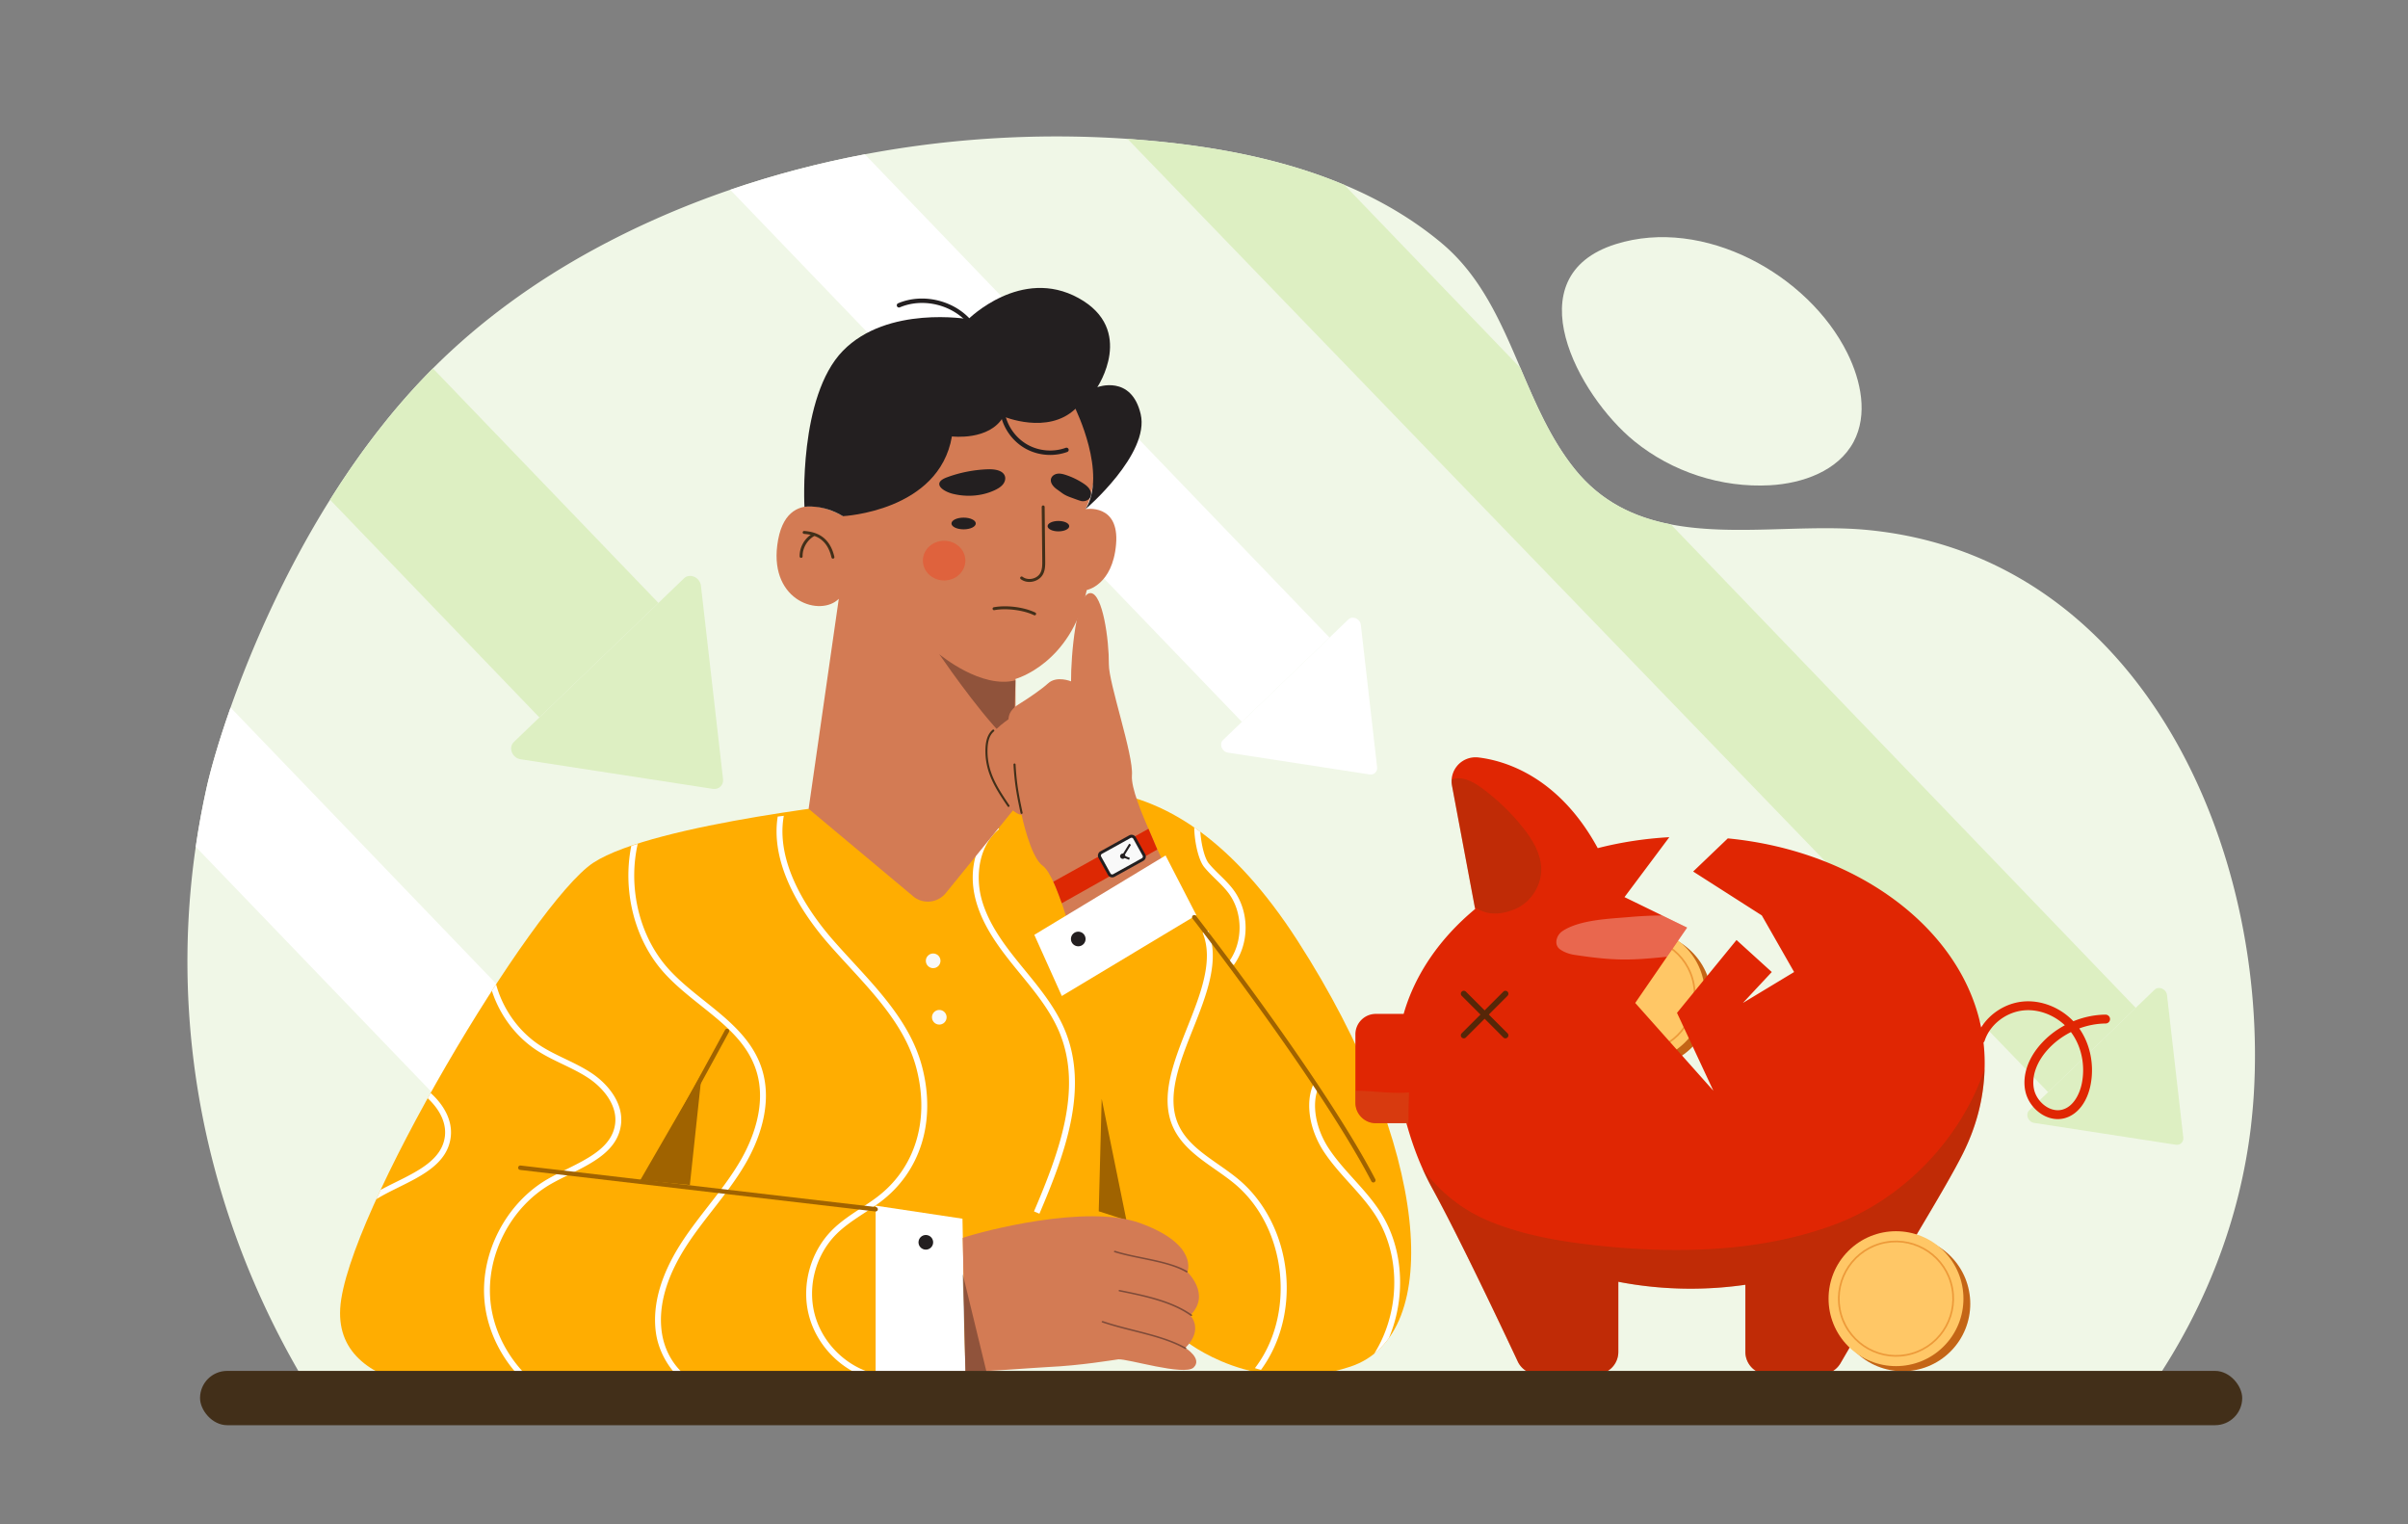 <svg xmlns="http://www.w3.org/2000/svg" viewBox="0 0 5054 3199"><rect x="0" y="0" width="5054" height="3199" fill="#808080" stroke="none"/><defs><clipPath id="a"><path fill="none" d="M1815.83 1694.062s-442.934 33.22-570.278 116.27c-127.343 83.05-520.448 741.915-531.521 935.7s298.98 182.71 470.618 188.246c171.637 5.537 841.576-66.44 841.576-66.44v-116.27l469.572 39.963s139.371 142.778 338.783 76.307c199.32-66.44 166.1-462.711-110.734-892.99-276.834-430.277-542.594-298.009-631.181-303.546-88.587-5.536-276.834 22.76-276.834 22.76Z"/></clipPath></defs><g fill="#f0f7e7"><path d="M4730.144 2300.168c-2.102 33.091-6.055 65.902-6.055 65.902a1167.714 1167.714 0 0 1-24.935 137.13 1178.217 1178.217 0 0 1-21.888 78.01 1139.731 1139.731 0 0 1-7.833 23.802c-22.397 65.725-48.779 124.585-75.785 176.027a1286.45 1286.45 0 0 1-74.713 124.563c-.416.624-.843 1.249-1.259 1.862h-119.382l-3.558.209c0-.053-.01-.115-.01-.209h-290.021c-.188-.624-.406-1.238-.604-1.862H643.05c-55.25-91.815-126.374-228.883-178.575-403.65-19.474-65.174-36.316-135.59-48.717-210.876a1685.773 1685.773 0 0 1-19.765-179.75c-3.391-60.784-3.402-119.976-.51-177.452a1670.69 1670.69 0 0 1 15.344-156.854c6.149-42.267 13.795-83.43 22.679-123.45 8.135-36.629 24.686-95.862 50.422-168.724 42.86-121.37 111.227-280.554 208.723-436.16 58.432-93.26 127.33-185.232 207.463-266.998 2.82-2.882 5.66-5.743 8.5-8.593 99.315-99.451 214.38-182.32 337.686-249.47 91.295-49.715 187.282-91.462 286.317-125.396 91.981-31.52 186.595-56.28 282.52-74.411 194.304-36.743 393.997-46.262 588.124-29.524 7.282.625 14.574 1.29 21.887 1.998 133.916 12.92 271.358 39.146 396.452 91.7 73.205 30.741 142.186 70.511 203.75 121.911 82.962 69.273 124.407 165.53 165.675 262.193 31.791 74.485 63.468 149.219 113.932 212.02 55.301 68.815 125.177 101.48 201.867 116.346 130.68 25.33 281.137-1.01 412.95 11.734 576.526 55.749 843.181 670.327 810.37 1187.972Z"/><path d="M3430.278 925.946c79.117 64.379 182.63 97.998 284.478 92.393 68.874-3.79 143.14-30.222 175.638-91.065 30.454-57.015 15.672-128.194-13.03-186.117-82.048-165.582-301.823-286.712-486.067-228.859-214.364 67.31-79.145 317.527 38.981 413.648Z"/></g><g fill="#fff"><path d="m2790.494 1337.937-91.97 88.456-91.972 88.465L1532.616 398.23c91.981-31.52 186.595-56.28 282.52-74.411l975.359 1014.12Z"/><path d="M2890.322 1610.024c1.074 9.39-6.441 16.619-15.783 15.18l-156.027-24.034-141.158-21.744c-12.898-1.987-19.16-18.063-10.34-26.546l131.51-126.482 131.511-126.483c8.82-8.482 24.64-1.599 26.123 11.366l16.227 141.898 17.937 156.845Z"/></g><g fill="#fff"><path d="m1421.42 2459.602-91.982 88.455-91.972 88.455-826.64-859.492c6.149-42.267 13.795-83.43 22.679-123.45 8.135-36.629 24.686-95.862 50.422-168.724l937.493 974.756Z"/><path d="M1521.24 2731.683c1.074 9.39-6.441 16.619-15.783 15.18l-156.027-24.034-141.158-21.744c-12.898-1.987-19.16-18.063-10.34-26.546l131.511-126.482 131.51-126.482c8.82-8.483 24.64-1.6 26.123 11.366l16.227 141.897 17.937 156.845Z"/></g><g fill="#ddefc2"><path d="m4482.577 2114.997-91.971 88.456-91.972 88.466-1932.16-2000.477 58.673 4.85c133.916 12.92 271.358 39.146 396.452 91.7l369.425 384.104c31.791 74.485 63.468 149.218 113.932 212.02 55.301 68.815 125.177 101.48 201.867 116.346l975.754 1014.535Z"/><path d="M4582.401 2387.084c1.074 9.39-6.441 16.618-15.783 15.18l-156.027-24.035-141.157-21.744c-12.898-1.986-19.16-18.062-10.34-26.545l131.51-126.483 131.51-126.482c8.82-8.483 24.64-1.6 26.123 11.366l16.227 141.898 17.937 156.845Z"/></g><g fill="#ddefc2"><path d="m1381.951 1265.253-124.948 120.163-124.938 120.163-439.415-456.892c58.432-93.262 127.33-185.233 207.463-267 2.82-2.88 5.66-5.742 8.5-8.592l473.338 492.158Z"/><path d="M1517.549 1634.859c1.459 12.756-8.75 22.575-21.44 20.62l-211.95-32.649-191.752-29.537c-17.52-2.698-26.027-24.537-14.046-36.06l178.647-171.816 178.646-171.816c11.982-11.524 33.472-2.173 35.486 15.44l22.043 192.756 24.366 213.062Z"/></g><path fill="#ffad01" d="M1837.8 1679.865s-464.904 47.417-592.248 130.467c-127.343 83.05-520.448 741.915-531.521 935.7s298.98 182.71 470.618 188.246c171.637 5.537 841.576-66.44 841.576-66.44v-116.27l461.572 61.909s147.371 120.832 346.783 54.361c199.32-66.44 166.1-462.711-110.734-892.99-276.834-430.277-542.594-298.009-631.181-303.546-88.587-5.536-254.866 8.563-254.866 8.563Z"/><g fill="#fff" clip-path="url(#a)"><path d="M1199.76 2959.585c-97.413-31.901-172.533-125.418-182.679-227.42-10.147-102.001 45.079-208.482 134.3-258.946 11.718-6.629 24.553-12.977 36.967-19.116 47.506-23.493 96.63-47.791 102.705-95.599 5.081-39.948-25.618-75.835-56.04-96.096-16.985-11.317-35.927-20.406-54.245-29.198-18.414-8.839-37.456-17.975-54.935-29.513-58.873-38.859-98.634-106.707-103.766-177.058-5.133-70.36 24.363-143.257 76.974-190.247l8.234 9.213c-49.815 44.495-77.743 113.518-72.883 180.132 4.86 66.613 42.505 130.85 98.249 167.648 16.777 11.074 35.433 20.027 53.474 28.683 18.702 8.975 38.041 18.256 55.748 30.054 33.505 22.318 67.242 62.394 61.45 107.94-6.913 54.39-59.059 80.178-109.487 105.119-12.826 6.343-24.94 12.334-36.362 18.792-85.092 48.132-137.762 149.686-128.087 246.966 9.677 97.285 81.323 186.475 174.228 216.904l-3.844 11.742ZM842.41 2986.093c-97.412-31.902-172.532-125.418-182.68-227.416-10.145-102.002 45.08-208.486 134.3-258.95 11.714-6.63 24.549-12.973 36.96-19.113 47.509-23.493 96.639-47.79 102.716-95.598 5.077-39.948-25.622-75.835-56.042-96.1-16.983-11.313-35.92-20.403-54.236-29.195-18.418-8.838-37.462-17.98-54.943-29.517-58.873-38.854-98.634-106.698-103.767-177.058-5.132-70.36 24.364-143.26 76.974-190.247l8.234 9.213c-49.815 44.496-77.742 113.514-72.882 180.132 4.86 66.621 42.507 130.859 98.248 167.648 16.78 11.074 35.438 20.028 53.483 28.692 18.7 8.975 38.037 18.252 55.74 30.045 33.502 22.318 67.239 62.394 61.449 107.945-6.912 54.39-59.063 80.178-109.497 105.118-12.824 6.344-24.937 12.334-36.353 18.789-85.093 48.131-137.763 149.69-128.088 246.97 9.68 97.284 81.325 186.475 174.229 216.9l-3.845 11.742ZM1504.512 2925.316c-66.1.005-119.707-65.8-128.038-129.965-7.764-59.835 12.148-125.69 59.185-195.73 15.902-23.677 33.624-46.463 50.765-68.496 23.638-30.386 48.08-61.802 67.7-95.61 22.8-39.28 57.33-116.325 32.418-190.95-19.219-57.562-66.003-94.858-115.535-134.347-27.488-21.913-55.911-44.571-79.238-71.04-77.666-88.148-95.586-229.05-42.605-335.046l11.052 5.526c-50.822 101.678-33.651 236.825 40.825 321.35 22.608 25.65 50.599 47.969 77.668 69.55 48.76 38.867 99.18 79.062 119.554 140.09 26.452 79.236-9.603 159.989-33.452 201.074-20.04 34.528-44.742 66.28-68.633 96.995-17.009 21.862-34.599 44.474-50.258 67.792-45.317 67.478-64.559 130.48-57.19 187.25 10.066 77.53 74.616 124.694 126.183 118.58l1.46 12.27a99.985 99.985 0 0 1-11.861.708ZM1826.274 2893.138c-62.104-18.218-112.598-70.504-128.639-133.205-16.042-62.7 3.136-132.809 48.857-178.616 17.959-17.996 39.346-32.042 60.032-45.623 10.997-7.225 22.37-14.693 32.985-22.612 81.059-60.474 112.422-161.862 83.898-271.212-21.807-83.597-83.06-150.176-142.297-214.562-14.077-15.302-28.636-31.127-42.39-46.893-54.494-62.458-139.631-184.678-97.559-301.522l11.628 4.19c-39.932 110.891 42.532 228.795 95.243 289.209 13.647 15.642 28.148 31.403 42.175 46.65 60.26 65.497 122.573 133.23 145.16 219.811 29.836 114.391-3.234 220.646-88.467 284.232-10.912 8.14-22.442 15.715-33.594 23.038-20.16 13.24-41.007 26.928-58.069 44.022-42.7 42.784-60.612 108.265-45.63 166.823 14.983 58.562 62.143 107.396 120.145 124.409l-3.478 11.861ZM2181.556 2546.993l-11.364-4.853c53.243-124.563 101.314-255.941 54.588-372.704-18.68-46.68-51.67-86.977-83.573-125.946l-8.019-9.809c-34.986-42.916-70.379-89.416-85.129-144.39-19.048-70.985 6.816-130.914 40.896-158.814l7.83 9.563c-43.034 35.23-49.486 98.736-36.792 146.05 14.12 52.614 48.633 97.901 82.775 139.783l8.001 9.788c32.496 39.693 66.099 80.74 85.485 129.186 48.478 121.139-.438 255.208-54.698 382.146ZM2640.357 2882.848l-9.644-7.732c90.3-112.697 71.25-299.219-39.97-391.334-12.584-10.427-26.605-20.223-40.165-29.7-34.903-24.392-70.994-49.614-88.72-89.132-28.089-62.62 1.611-137.322 30.333-209.56 27.395-68.899 55.722-140.148 31.957-197.936l11.431-4.7c25.664 62.411-3.602 136.02-31.904 207.2-27.774 69.854-56.493 142.087-30.543 199.938 16.33 36.406 49.455 59.554 84.527 84.06 13.762 9.618 27.993 19.564 40.97 30.31 55.756 46.181 92.333 117.686 100.35 196.174 8.016 78.487-13.35 155.91-58.622 212.412ZM2852.852 2898.345l-8.434-9.034c90.231-84.29 108.815-237.042 41.425-340.513-15.346-23.56-34.714-45.014-53.442-65.761-18.687-20.696-38.01-42.099-53.72-65.91-30.496-46.22-39.44-102.978-22.256-141.236l11.274 5.067c-15.519 34.545-6.96 86.534 21.298 129.365 15.195 23.029 34.199 44.078 52.577 64.433 19.05 21.104 38.747 42.924 54.623 67.299 70.514 108.26 51.067 268.091-43.345 356.29ZM2589.394 2025.35l-9.984-7.281c29.767-40.826 29.648-102.309-.279-143.015-7.9-10.75-17.36-19.993-27.375-29.777-8.286-8.098-16.854-16.472-24.383-25.724-17.132-21.049-26.97-89.31-16.707-115.932l11.53 4.445c-8.575 22.245.53 86.202 14.76 103.687 7.087 8.707 15.4 16.83 23.438 24.681 9.929 9.703 20.198 19.738 28.696 31.297 33.52 45.603 33.649 111.888.304 157.618Z"/></g><path fill="#fff" d="m1837.799 2530.101 182.274 27.379 6.152 320.851-188.426 8.791v-357.021z"/><circle cx="1943.168" cy="2607.048" r="15.38" fill="#231f20" transform="rotate(-76.717 1943.168 2607.048)"/><path fill="#a06300" d="m2312.263 2305.783 51.862 254.779-58.038-18.618 6.176-236.161z"/><circle cx="1958.548" cy="2016.32" r="15.38" fill="#f9f9f9" transform="rotate(-45 1958.548 2016.32)"/><path fill="#d37b54" d="M2342.45 1142.22c-7.382 86.127-61.519 95.97-61.519 95.97-33.22 155.027-149.515 186.574-149.515 186.574v269.305l-146.382 180.13c-16.257 20.004-45.325 23.792-66.166 8.622l-221.695-185.447 63.31-440.728c-38.143 38.141-143.955 6.152-129.19-111.965 17.126-137.26 137.802-61.518 137.802-61.518s14.764-182.096 81.205-263.3c66.44-81.206 285.447-88.588 388.799 17.224 103.351 105.813 39.371 231.311 39.371 231.311s71.362-12.304 63.98 73.823Z"/><path fill="#231f20" d="M1769.076 1083.18s201.782-9.842 228.85-167.33c0 0 78.744 9.843 108.273-41.833 0 0 92.73 39.169 150.947-16.096 0 0 67.137 135.969 21.305 210.495 0 0 135.341-115.655 115.655-199.32-19.686-83.666-91.047-56.597-91.047-56.597s81.204-120.577-39.372-187.017c-120.577-66.44-231.31 44.293-231.31 44.293s-169.792-29.529-263.3 66.44c-93.509 95.97-80.689 327.293-80.689 327.293s38.723-6.026 80.688 19.673Z"/><path fill="#231f20" d="M1987.242 1001.75c27.105-10.077 56.285-15.848 85.7-16.95 13.704-.512 30.465 1.697 35.58 12.854 2.827 6.167.842 13.445-3.556 18.86-4.398 5.413-10.898 9.23-17.597 12.343-26.83 12.467-58.593 14.589-87.642 7.397-21.54-5.332-44.576-22.575-12.485-34.505ZM2247.68 1043.963c-15.522-5.653-16.628-8.223-29.144-16.904-7.822-5.425-15.526-14.537-12.23-23.467 2.003-5.427 7.734-8.804 13.474-9.52s11.516.783 17.015 2.577a154.324 154.324 0 0 1 36.685 17.621c5.02 3.291 9.965 6.998 13.177 12.07s4.399 11.796 1.627 17.12c-3.522 6.766-12.503 9.768-19.86 7.75-5.297-1.452-15.582-5.368-20.744-7.247Z"/><path fill="#422f19" d="M2160.504 1221.201c-6.699 0-13.04-2.018-18.1-5.875a3.09 3.09 0 0 1-.588-4.33 3.097 3.097 0 0 1 4.33-.583c5.503 4.19 13.022 5.607 20.642 3.896 7.615-1.716 13.803-6.225 16.977-12.377 3.953-7.66 3.856-17.12 3.768-25.464l-1.17-112.629a3.092 3.092 0 0 1 3.056-3.125h.032a3.089 3.089 0 0 1 3.089 3.057l1.17 112.629c.092 8.617.203 19.342-4.452 28.367-4.015 7.775-11.709 13.454-21.11 15.57a34.75 34.75 0 0 1-7.644.864ZM1748.178 1172.342a3.088 3.088 0 0 1-3.008-2.397c-9.334-40.54-35.699-47.782-57.625-49.562a3.09 3.09 0 0 1-2.831-3.329c.138-1.699 1.656-2.972 3.33-2.827 22.15 1.797 52.799 9.384 63.147 54.33a3.088 3.088 0 0 1-3.013 3.785Z"/><path fill="#5b3428" d="m2131.416 1427.668-4.686 136.385c-50.2-40.849-132.92-158.68-155.312-191.063 2.363 1.526 88.027 73.183 159.998 54.678Z" opacity=".56"/><ellipse cx="1981.562" cy="1176.464" fill="#ea4d28" opacity=".53" rx="44.556" ry="41.635"/><ellipse cx="2022.494" cy="1098.539" fill="#231f20" rx="25.519" ry="12.269"/><ellipse cx="2221.43" cy="1104.164" fill="#231f20" rx="22.71" ry="10.919"/><path fill="#422f19" d="M1681.42 1170.728a3.09 3.09 0 0 1-3.086-3.03c-.364-19.377 10.248-38.148 27.037-47.826a3.092 3.092 0 0 1 4.22 1.137 3.088 3.088 0 0 1-1.133 4.22c-14.642 8.438-24.264 25.455-23.947 42.349a3.093 3.093 0 0 1-3.03 3.15h-.06Z"/><path fill="#231f20" d="M2037.998 683.545a4.625 4.625 0 0 1-3.62-1.742c-33.588-41.97-96.242-57.812-145.736-36.836-2.354 1.01-5.072-.102-6.075-2.456a4.634 4.634 0 0 1 2.46-6.076c53.184-22.535 120.5-5.522 156.588 39.578a4.635 4.635 0 0 1-3.617 7.532ZM2204.101 954.68c-17.924 0-35.85-4.444-51.55-13.16-26.37-14.65-45.84-41.012-52.084-70.525a4.635 4.635 0 1 1 9.068-1.916c5.695 26.924 23.46 50.975 47.516 64.335 24.064 13.36 53.864 15.72 79.733 6.331 2.408-.885 5.064.37 5.937 2.772a4.635 4.635 0 0 1-2.774 5.94c-11.474 4.167-23.66 6.224-35.846 6.224Z"/><path fill="#422f19" d="M2109.181 1272.363c22.248 0 46.437 4.73 63.686 13.067a3.088 3.088 0 0 1 1.44 4.125c-.741 1.537-2.591 2.193-4.126 1.435-22.19-10.716-57.979-15.259-83.25-10.567-1.66.349-3.289-.796-3.601-2.47a3.09 3.09 0 0 1 2.473-3.601c7.23-1.346 15.174-1.989 23.378-1.989Z"/><circle cx="1971.418" cy="2134.755" r="15.38" fill="#f9f9f9" transform="rotate(-45 1971.418 2134.755)"/><path fill="#d37b54" d="m2437.6 1801.153-196.55 134.096s-6.261-22.743-15.56-48.525c-2.993-8.379-6.308-17.034-9.853-25.367-.737-1.75-1.474-3.499-2.256-5.249-7.965-18-16.804-33.654-25.414-39.777-25.413-18.185-43.69-106.12-43.69-106.12-37.384-5.156-81.858-112.104-78.957-140.188 2.992-28.084 51.39-60.692 51.39-60.692.737-18.738 15.78-28.071 25.77-34.148 15.056-9.162 44.244-29.143 57.181-41.067 18.324-16.85 48.295-4.281 48.295-4.281-.322-52.577 10.803-188.48 41.88-185.166 24.354 2.486 37.905 96.863 37.491 149.577-.322 39.456 51.932 189.589 48.433 232.727-2.118 26.242 20.487 79.74 37.292 118.504 5.11 11.832 9.714 22.283 12.844 30.202 2.256 5.478 11.151 22.85 11.704 25.474ZM2026.225 2878.331c24.266 1.642 147.16-8.384 172.037-9.492 71.237-3.263 136.801-14.722 148.608-16.175 17.765-2.183 138.983 35.572 158.335 17.1 19.352-18.473-17.408-41.14-17.408-41.14 39.642-39.256 10.243-68.421 10.243-68.421 44.599-43.072-5.94-90.796-5.94-90.796s24.483-57.537-98.654-102.48c-113.318-41.385-334.013 17.439-372.893 30.852l5.671 280.552Z"/><g fill="#7e4b39"><path d="M2340.703 2628.306c-.506-.157-1.01-.316-1.512-.476-1.025-.327-1.515-1.239-1.097-2.037.416-.8 1.618-1.242 2.608-.857 17.106 5.442 36.37 9.395 56.8 13.578 34.024 6.968 69.204 14.172 94.405 28.917.885.518 1.064 1.497.4 2.188-.663.69-1.91.833-2.802.313-24.566-14.379-59.365-21.505-93.018-28.396-19.963-4.088-38.853-7.956-55.784-13.23ZM2499.47 2761.483a2.144 2.144 0 0 1-.609-.299c-40.856-29.16-98.619-40.795-149.582-51.06-1.076-.216-1.713-1.068-1.438-1.904.276-.835 1.368-1.337 2.438-1.122 51.415 10.358 109.691 22.096 151.282 51.78.816.582.874 1.57.127 2.207-.577.494-1.467.631-2.218.397ZM2487.068 2830.789a2.212 2.212 0 0 1-.432-.186c-31.048-17.532-70.272-27.456-108.205-37.052-21.821-5.522-44.395-11.234-64.972-18.307-1.012-.347-1.471-1.27-1.025-2.059s1.635-1.141 2.638-.8c20.39 7.007 42.867 12.695 64.592 18.193 38.228 9.672 77.758 19.674 109.316 37.493.896.506 1.096 1.483.45 2.181-.55.593-1.53.795-2.362.537Z"/></g><path fill="#fff" d="m2170.86 1961.76 275.459-166.56 64.613 125.278-282.362 169.672-57.71-128.39z"/><path fill="#a06300" d="M2882.443 2481.449a4.64 4.64 0 0 1-4.114-2.495c-108.518-208.29-372.755-547.862-375.412-551.268a4.631 4.631 0 0 1 .805-6.501 4.632 4.632 0 0 1 6.506.804c2.66 3.41 267.412 343.642 376.322 552.682 1.181 2.269.3 5.07-1.97 6.25a4.599 4.599 0 0 1-2.136.528Z"/><path fill="#422f19" d="M2144.134 1708.006a2.163 2.163 0 0 1-2.114-1.711c-8.393-39.306-12.598-62.16-14.856-101.789a2.162 2.162 0 0 1 2.035-2.282c1.183-.14 2.212.843 2.282 2.035 2.244 39.331 6.422 62.05 14.771 101.133a2.166 2.166 0 0 1-2.118 2.614Z"/><circle cx="2263.084" cy="1970.484" r="15.38" fill="#231f20"/><path fill="#dd2803" d="m2428.918 1782.783-200.345 112.693c-2.992-8.38-9.391-25.786-12.936-34.119-.737-1.75-4.114-9.298-4.896-11.047l199.662-111.061c5.11 11.832 15.384 35.615 18.515 43.534Z"/><rect width="83.265" height="54.918" x="2312.989" y="1769.051" fill="#f9f9f9" rx="2.589" ry="2.589" transform="rotate(-28.988 2354.621 1796.51)"/><path fill="#231f20" d="M2334.322 1841.22c-3.608 0-7.112-1.903-8.98-5.275l-19.682-35.52a10.187 10.187 0 0 1-.883-7.792 10.166 10.166 0 0 1 4.881-6.135l60.318-33.422c4.941-2.737 11.19-.94 13.925 4.002l19.68 35.517a10.176 10.176 0 0 1 .886 7.791 10.17 10.17 0 0 1-4.884 6.135l-60.316 33.422a10.218 10.218 0 0 1-4.945 1.277Zm40.61-83.243c-.666 0-1.34.162-1.965.506l-60.316 33.422a4.019 4.019 0 0 0-1.935 2.431 4.05 4.05 0 0 0 .351 3.095l19.678 35.516a4.077 4.077 0 0 0 5.531 1.588l60.316-33.421a4.034 4.034 0 0 0 1.935-2.431 4.037 4.037 0 0 0-.35-3.091l-19.683-35.52a4.059 4.059 0 0 0-3.562-2.095Z"/><path fill="#231f20" d="M2361.913 1796.808a5.503 5.503 0 1 1-11.006 0 5.503 5.503 0 0 1 11.006 0Z"/><path fill="#231f20" d="m2354.548 1795.666 15.438-25.145 3.718 2.283-15.439 25.144z"/><path fill="#231f20" d="m2355.62 1798.84 1.58-4.06 14.135 5.5-1.58 4.061z"/><g fill="#a06300"><path d="m1472.854 2253.238-129.19 223.573 104.234 10.02 24.956-233.593z"/><path d="M1425.49 2352.024a4.582 4.582 0 0 1-2.216-.57 4.633 4.633 0 0 1-1.847-6.288l100.394-183.853a4.63 4.63 0 0 1 6.288-1.843 4.633 4.633 0 0 1 1.848 6.288l-100.394 183.852a4.635 4.635 0 0 1-4.073 2.414ZM1837.806 2542.31c-.181 0-.362-.013-.545-.034l-745.694-87.169a4.632 4.632 0 0 1-4.064-5.138c.298-2.546 2.612-4.343 5.14-4.066l745.695 87.168a4.632 4.632 0 0 1 4.064 5.139 4.634 4.634 0 0 1-4.596 4.1Z"/></g><path fill="#422f19" d="M2116.711 1693.326c-.696 0-1.379-.336-1.796-.953-24.1-35.802-46.86-69.615-46.669-116.656.055-13.53 1.68-32.83 15.076-44.193a2.164 2.164 0 0 1 3.048.247c.773.91.66 2.277-.25 3.048-9.161 7.774-13.465 20.772-13.548 40.915-.188 45.708 22.213 78.99 45.932 114.22a2.162 2.162 0 0 1-.588 3.002c-.37.251-.79.37-1.205.37Z"/><path fill="#5b3428" d="m2020.554 2673.191 49.854 205.322-44.183-.182-5.671-205.14z" opacity=".56"/><circle cx="3451.15" cy="2097.797" r="141.55" fill="#c46516" transform="rotate(-45 3451.15 2097.797)"/><circle cx="3436.816" cy="2087.046" r="141.55" fill="#ffc766" transform="rotate(-45 3436.816 2087.046)"/><path fill="#e27e1e" d="M3470.927 2204.014c-64.496 18.809-132.27-18.36-151.079-82.857-18.809-64.496 18.36-132.27 82.857-151.08 64.496-18.808 132.27 18.362 151.08 82.858 18.808 64.496-18.362 132.27-82.858 151.079Zm-67.219-230.496c-62.6 18.256-98.676 84.036-80.42 146.636 18.256 62.6 84.037 98.676 146.636 80.42 62.6-18.256 98.676-84.037 80.42-146.636-18.256-62.6-84.036-98.676-146.636-80.42Z" opacity=".61"/><g data-name="Piggy_bank"><path fill="#e02603" d="M4419.214 2129.237c-23.067.254-46.103 5.11-67.541 13.874-27.311-28.718-67.113-44.729-105-41.392-36.378 3.195-70.037 24.562-88.591 54.519-42.147-207.537-259.274-370.503-531.706-396.868l-31.61 30.226-18.68 17.863-22.44 21.463 144.086 92.11 67.812 118.795-107.51 64.912 60.62-64.912-74.01-67.176-124.905 152.867 76.283 163.38-163.968-184.16 66.763-96.965 42.114-61.177-52.372-25.5-79-38.467 50.902-68.058 15.471-20.7 27.669-36.997c-52.135 2.893-102.473 10.783-150.205 22.996-82.783-152.167-197.374-183.984-250.27-190.3-16.99-2.05-33.86 4.52-44.833 17.671-6.881 8.24-10.846 18.411-11.53 28.892-.063 1.057-.127 2.17-.127 3.29 0 3.035.31 6.134.866 9.233l47.812 254.92.747 3.965c-73.295 60.771-126.065 136.299-150.062 220.13h-58.293c-23.743 0-42.964 19.222-42.964 42.973v143.49c0 23.752 19.221 42.973 42.964 42.973h64.117c.437 1.486.81 2.972 1.304 4.466 8.557 30.378 19.229 60.891 32.181 90.03 6.325 14.39 13.215 28.399 20.652 41.923 55.003 99.954 146.216 292.552 179.51 363.55a47.221 47.221 0 0 0 42.727 27.096h121.226c26.047 0 47.191-21.144 47.191-47.184v-147.146c48.615 9.488 99.525 14.51 151.922 14.51 39.19 0 77.506-2.853 114.71-8.248v140.884c0 26.04 21.145 47.184 47.192 47.184h111.674c16.806 0 32.31-8.923 40.804-23.433 125.445-215.856 219.264-364.488 257.152-440.571 27.898-56.052 43.338-114.345 45.26-176.913.128-4.402.191-8.804.191-13.27 0-14.223-.866-28.288-2.463-42.193 1.073-1.025 1.939-2.289 2.431-3.79 11.197-34.24 45.253-60.455 82.815-63.752 30.322-2.646 62.273 9.329 85.484 31.276-18.856 10.091-35.996 23.345-50.211 39.214-27.152 30.314-39.175 65.944-32.985 97.76 3.918 20.136 17.005 38.817 35.003 49.982 10.616 6.587 22.098 9.972 33.374 9.964 4.934 0 9.837-.644 14.604-1.955 26.834-7.374 47.113-33.556 54.24-70.029 8.137-41.614-.746-85.373-23.774-118.23 17.735-6.563 36.544-10.187 55.384-10.393a9.296 9.296 0 0 0 9.202-9.4c-.056-5.142-4.387-9.099-9.409-9.202Zm-49.663 143.657c-4.434 22.687-17.513 49.226-40.906 55.663-10.616 2.908-22.432.826-33.247-5.88-13.468-8.36-23.64-22.814-26.548-37.736-5.061-26.04 5.348-55.854 28.582-81.79 13.779-15.383 30.609-28.026 49.131-37.33 21.836 29.074 30.426 69.02 22.988 107.073Z"/><path fill="#77380e" d="M3234.771 1821.849c1.24 35.779-21.207 71.31-54.134 85.509-35.592 15.316-63.496 11.472-85.323-3.782l-47.808-254.917c-.558-3.1-.868-6.2-.868-9.239 0-1.116.062-2.232.124-3.286 20.587-8.558 44.212 3.72 62.442 16.99 32.555 23.75 61.885 51.839 86.998 83.401 19.78 24.865 37.453 53.575 38.57 85.324Z" opacity=".31"/><path fill="#c66a2c" d="M2957.222 2292.43c-.868 27.47-1.117 39.871-1.117 57.916 0 4.092-1.053 7.813-2.976 11.223-.496-1.488-.867-2.976-1.302-4.464h-64.117c-23.749 0-42.971-19.223-42.971-42.972v-25.237c37.205 0 81.417 7.255 112.483 3.534Z" opacity=".31"/><path fill="#77380e" d="M4165.33 2243.258c-1.922 62.566-17.362 120.854-45.266 176.91-37.887 76.084-131.706 224.717-257.149 440.568-8.494 14.51-23.996 23.44-40.8 23.44h-111.678c-26.044 0-47.188-21.145-47.188-47.188v-140.884c-37.205 5.395-75.526 8.248-114.716 8.248-52.396 0-103.305-5.023-151.92-14.51v147.145c0 26.044-21.144 47.189-47.188 47.189h-121.226a47.219 47.219 0 0 1-42.725-27.098c-33.297-71-124.512-263.597-179.514-363.555-7.44-13.518-14.324-27.532-20.649-41.918 39.252 54.32 90.284 90.843 143.302 112.297 74.224 30.013 154.153 42.724 233.771 50.91 163.082 16.804 339.992 11.78 493.09-46.879 142.558-54.691 261.8-181.064 309.856-324.676Z" opacity=".31"/><path fill="#fff" d="m3540.932 1946.596-42.115 61.177a1755.53 1755.53 0 0 1-21.59 2.082c-58.634 5.331-93.016 6.205-173.63-6.198-13.699-2.106-27.994-8.717-33.111-15.003-8.439-10.37-2.455-27.096 8.637-34.55 35.98-24.148 99.128-26.03 140.67-29.662a894.904 894.904 0 0 1 68.766-3.346l52.372 25.5Z" opacity=".3"/></g><circle cx="3993.734" cy="2736.057" r="141.55" fill="#c46516" transform="rotate(-45 3993.734 2736.057)"/><circle cx="3979.4" cy="2725.305" r="141.55" fill="#ffc766" transform="rotate(-45 3979.4 2725.305)"/><path fill="#e27e1e" d="M4013.511 2842.273c-64.496 18.81-132.27-18.36-151.08-82.856-18.808-64.496 18.361-132.27 82.857-151.08 64.497-18.809 132.271 18.361 151.08 82.857 18.809 64.496-18.36 132.27-82.857 151.08Zm-67.22-230.495c-62.599 18.256-98.675 84.036-80.419 146.636 18.256 62.6 84.036 98.675 146.636 80.42 62.6-18.257 98.676-84.037 80.42-146.637-18.256-62.6-84.037-98.675-146.636-80.42Z" opacity=".61"/><g fill="#562708"><path d="M3164.03 2081.023a6.207 6.207 0 0 1 0 8.778l-87.34 87.34a6.207 6.207 0 1 1-8.778-8.778l87.34-87.34a6.207 6.207 0 0 1 8.778 0Z"/><path d="M3067.912 2081.023a6.207 6.207 0 0 0 0 8.778l87.34 87.34a6.207 6.207 0 1 0 8.778-8.778l-87.34-87.34a6.207 6.207 0 0 0-8.778 0Z"/></g><rect width="4286.187" height="113.951" x="419.849" y="2876.877" fill="#422f19" rx="56.975" ry="56.975"/></svg>
